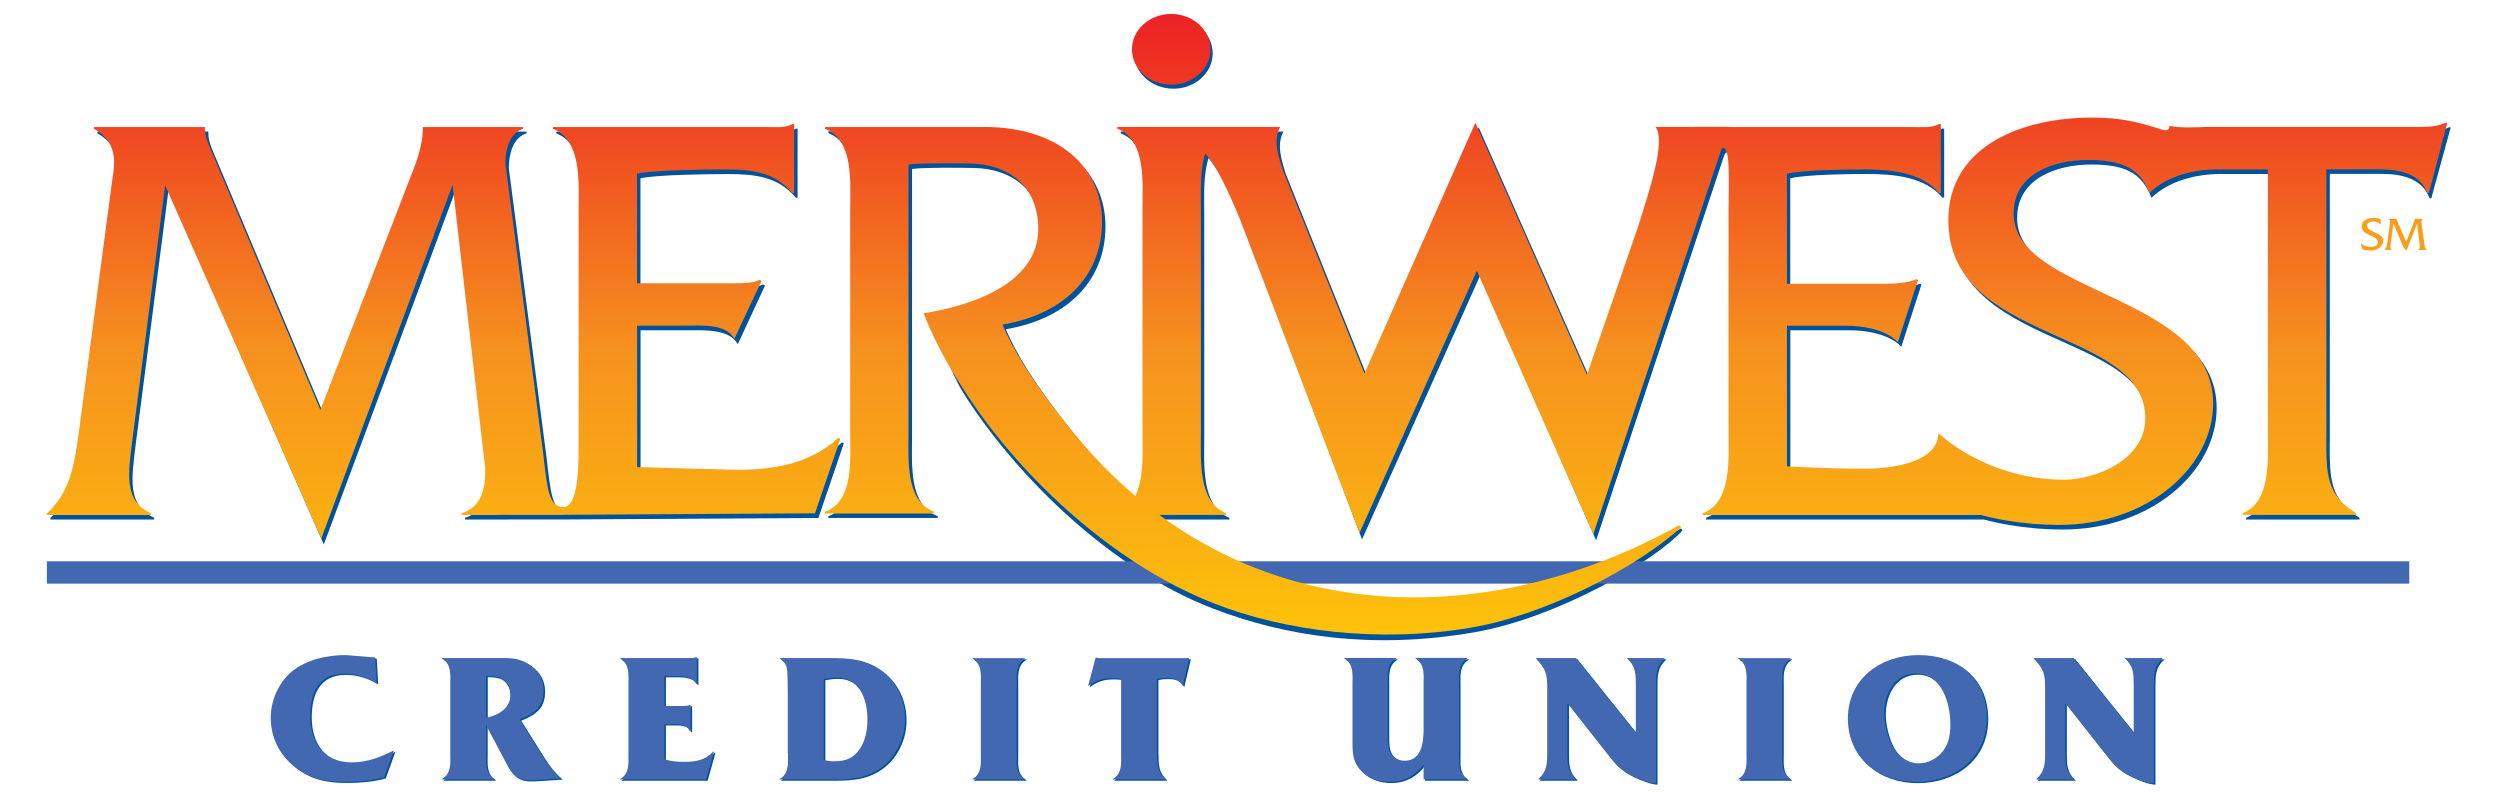 <?xml version="1.0" encoding="utf-8"?>
<!-- Generator: Adobe Illustrator 23.0.1, SVG Export Plug-In . SVG Version: 6.00 Build 0)  -->
<svg version="1.1" id="Layer_1" xmlns="http://www.w3.org/2000/svg" xmlns:xlink="http://www.w3.org/1999/xlink" x="0px" y="0px"
	 viewBox="0 0 270 87" style="enable-background:new 0 0 270 87;" xml:space="preserve">
<style type="text/css">
	.st0{display:none;}
	.st1{display:inline;}
	.st2{fill-rule:evenodd;clip-rule:evenodd;fill:#4167B0;}
	.st3{fill-rule:evenodd;clip-rule:evenodd;fill:#F26739;}
	.st4{filter:url(#Adobe_OpacityMaskFilter);}
	.st5{fill-rule:evenodd;clip-rule:evenodd;fill:#FFFFFF;}
	.st6{mask:url(#mask-2_1_);fill-rule:evenodd;clip-rule:evenodd;fill:#F26739;}
	.st7{fill:#00529B;}
	.st8{fill:#4168B0;}
	.st9{fill:url(#SVGID_1_);}
	.st10{fill:#F89E1C;}
</style>
<title>Meriwest Logo</title>
<desc>Created with Sketch.</desc>
<g id="Symbols" class="st0">
	<g id="desktop-header" transform="translate(-200, -16)" class="st1">
		<g id="header">
			<g id="meriwest-logo" transform="translate(200, 16.438)">
				<path id="Fill-1" class="st2" d="M40.5,75.29c-1.07-0.68-2.33-1.08-3.64-1.08c-2.99,0-3.83,2.28-3.83,4.79
					c0,2.87,1.46,5.19,4.71,5.19c1.7,0,3.25-0.6,4.71-1.35l-1.09,3.03c-1.41,0.37-2.88,0.5-4.33,0.5c-2.22,0-4.1-0.35-5.85-1.79
					c-1.67-1.35-2.57-3.3-2.57-5.42c0-1.91,0.85-3.92,2.37-5.21c1.66-1.35,3.94-1.85,6.08-1.85l3.29,0.27L40.5,75.29z"/>
				<path id="Fill-3" class="st2" d="M52.8,80l2.53,4.78c0.76,1.29,1.46,1.47,2.92,1.39l3.01-0.19c-0.87-0.68-1.5-1.56-2.09-2.49
					l-2.6-4.13c1.86-0.75,2.69-1.55,2.69-3.28c0-1.39-0.75-2.49-2.03-3.16c-0.98-0.5-1.85-0.48-2.92-0.48l-6.45,0v0.06
					c1.07,0.64,0.91,1.83,0.91,2.9v7.73c0,1.08,0.15,2.26-0.91,2.9v0.06h5.86v-0.06c-1.07-0.64-0.91-1.83-0.91-2.9V80z M53.02,74.46
					c0.43,0,1.18,0.04,1.55,0.29c0.59,0.4,0.93,0.83,0.97,1.8c0.05,1.5-1.39,2.38-2.74,2.6v-4.69H53.02z"/>
				<path id="Fill-5" class="st2" d="M72.85,83.81c0.71,0.27,1.52,0.31,2.29,0.31c1.22,0,2.35-0.18,3.18-1.14h0.1l-0.87,3.14H67.9
					v-0.06c1.06-0.64,0.91-1.81,0.91-2.89V75.4c0-1.08,0.15-2.26-0.91-2.88v-0.06h7.63c0.32,0,0.68,0,0.91-0.1h0.07v3.01h-0.07
					c-0.59-0.98-1.83-0.87-2.9-0.87h-0.7v3.37h2.02c0.3,0,0.61-0.02,0.81-0.1h0.11v2.91h-0.11c-0.3-0.83-1.31-0.75-2.12-0.75h-0.71
					V83.81z"/>
				<path id="Fill-7" class="st2" d="M86.76,83.14c0,1.08,0.15,2.26-0.91,2.9v0.06h4.91c2.44,0,4.62,0.1,6.6-1.41
					c1.68-1.26,2.57-3.34,2.57-5.35c0-2.24-0.98-4.38-2.94-5.69c-1.96-1.31-4.16-1.2-6.52-1.2h-4.62v0.06
					c0.4,0.19,0.72,0.64,0.81,1.06c0.1,0.6,0.1,2.49,0.1,3.2V83.14z M90.79,74.79c0.48-0.08,0.96-0.15,1.44-0.15
					c2.68,0,3.47,2.55,3.47,4.69c0,1.1-0.18,2.22-0.77,3.17c-0.72,1.14-1.59,1.54-2.96,1.54c-0.4,0-0.79-0.05-1.18-0.17V74.79z"/>
				<path id="Fill-9" class="st2" d="M112.48,83.17c0,1.08-0.15,2.24,0.91,2.88v0.06h-5.86v-0.06c1.07-0.64,0.91-1.8,0.91-2.88
					v-7.75c0-1.08,0.16-2.26-0.91-2.9v-0.06h5.86v0.06c-1.07,0.65-0.91,1.83-0.91,2.9V83.17z"/>
				<path id="Fill-11" class="st2" d="M128.26,83.1c0,1.18,0.02,2.12,0.96,2.95v0.06h-5.91v-0.06c1.07-0.64,0.92-1.83,0.92-2.9V74.8
					c-0.38-0.08-0.7-0.08-1.1-0.08c-1,0-1.63,0.23-2.46,0.77l-0.15,0.1l0.85-3.2l0.42,0.06h10.11l-0.73,3.13
					c-0.33-0.71-1-0.91-1.79-0.91c-0.39,0-0.74,0.02-1.11,0.12V83.1z"/>
				<path id="Fill-13" class="st2" d="M158.25,84.42c-0.85,1.19-2.18,1.96-3.79,1.96c-1.18,0-2.33-0.35-3.18-1.18
					c-0.96-0.96-1.02-1.97-1.02-3.24v-6.54c0-1.08,0.15-2.26-0.91-2.9v-0.06h5.8v0.06c-1.07,0.64-0.91,1.83-0.91,2.9v5.67
					c0,0.81-0.05,1.6,0.48,2.28c0.33,0.41,0.87,0.64,1.41,0.64c1.99,0,2.14-2.22,2.14-3.61v-4.98c0-1.08,0.15-2.26-0.92-2.9v-0.06
					h5.83v0.06c-1.07,0.64-0.92,1.83-0.92,2.9v7.73c0,1.08-0.15,2.26,0.92,2.9v0.06h-4.91V84.42z"/>
				<path id="Fill-15" class="st2" d="M184.39,86.55c-0.76,0-1.96-0.52-2.62-0.83c-1.61-0.77-2.03-1.47-3.1-2.8l-4.19-5.32h-0.07
					v5.48c0,1.2,0.02,2.12,0.96,2.97v0.06h-4.21v-0.06c0.96-0.85,0.98-1.76,0.98-2.97v-7.16c0-1.6-0.09-2.16-1.27-3.4v-0.06h4.54
					v0.06l6.69,8.34v-5.38c0-1.2-0.02-2.12-0.96-2.97v-0.06h4.18v0.06c-0.94,0.85-0.96,1.76-0.96,2.97V86.55z"/>
				<path id="Fill-17" class="st2" d="M198.6,83.16c0,1.08-0.16,2.24,0.91,2.89v0.06h-5.86v-0.06c1.07-0.64,0.91-1.81,0.91-2.89
					v-7.74c0-1.08,0.15-2.26-0.91-2.9v-0.06h5.86v0.06c-1.07,0.64-0.91,1.83-0.91,2.9V83.16z"/>
				<path id="Fill-19" class="st2" d="M205.97,79.24c0,4.38,3.36,7.14,7.68,7.14c4.29,0,7.94-2.64,7.94-7.16
					c0-4.57-3.25-7.1-7.68-7.1C209.62,72.12,205.97,74.82,205.97,79.24 M210.07,78.68c0-2.14,1.1-4.48,3.59-4.48
					c2.9,0,3.84,3.38,3.84,5.75c0,1.02-0.15,2.08-0.78,2.91c-0.68,0.89-1.69,1.45-2.81,1.45c-1.21,0-2.26-0.79-2.85-1.78
					C210.47,81.48,210.07,79.88,210.07,78.68"/>
				<path id="Fill-21" class="st2" d="M240.38,86.55c-0.76,0-1.96-0.52-2.62-0.83c-1.62-0.77-2.03-1.47-3.1-2.8l-4.18-5.32h-0.07
					v5.48c0,1.2,0.02,2.12,0.96,2.97v0.06h-4.21v-0.06c0.96-0.85,0.98-1.76,0.98-2.97v-7.16c0-1.6-0.09-2.16-1.26-3.4v-0.06h4.53
					v0.06l6.69,8.34v-5.38c0-1.2-0.02-2.12-0.96-2.97v-0.06h4.19v0.06c-0.94,0.85-0.96,1.76-0.96,2.97V86.55z"/>
				<path id="Fill-23" class="st2" d="M138.69,61.56c4.75,1.58,9.8,2.39,15.09,2.39h0c5.29,0,10.67-0.82,15.97-2.39"/>
				<path id="Fill-25" class="st2" d="M2.11,61.56v2.51h120.92c-1.28-0.77-2.55-1.61-3.81-2.51H2.11z"/>
				<path id="Fill-27" class="st2" d="M267.83,61.56h-86.17c-1.2,0.84-2.53,1.69-3.95,2.51h90.12V61.56z"/>
				<path id="Fill-29" class="st3" d="M256.36,47.73c0,3.78-0.07,6.37,3.35,8.42v0.2h-12.76v-0.2c3.22-1.26,2.83-6.1,2.83-9.09
					V17.49h-5.67c-2.77,0-5.66,0.73-7.66,2.65c0,0,1.31-5.52,1.45-7.13c0.91,0.29,0.8-0.45,0.8-0.45c0.77,0.33,4.06,0.15,4.06,0.15
					h24.02c1.1,0,2.12-0.06,2.96-0.46h0.19l-2.06,7.89h-0.2c-0.84-2.32-3.41-2.65-5.54-2.65h-5.8V47.73z"/>
				<path id="Fill-31" class="st3" d="M195.69,50.87c0,0,4.16,0.27,8.81,0.27c3.09,0,8.12-0.71,8.23-3.93l5.78,9.14h-32.28v-0.2
					c3.29-1.19,2.9-6.1,2.9-9.09v-25c0-3.05,0.26-6.97-0.6-7l-2.3-2.35h23.55c1.1,0,2.19,0.13,3.03-0.33h0.19v7.76h-0.19
					c-2-2.39-5.6-2.65-8.56-2.65c-2.25,0-6.49,0.07-8.55,0.46v12.4h11.08c1.03,0,2.7-0.13,3.48-0.52l0.2,0.1l-2.27,7
					c0,0-1.39-1.85-5.93-1.86h-6.56V50.87z"/>
				<g id="Group-35" transform="translate(0, 12.699)">
					<g id="Clip-34">
					</g>
					<defs>
						<filter id="Adobe_OpacityMaskFilter" filterUnits="userSpaceOnUse" x="0" y="0.01" width="58.12" height="46.28">
							<feColorMatrix  type="matrix" values="1 0 0 0 0  0 1 0 0 0  0 0 1 0 0  0 0 0 1 0"/>
						</filter>
					</defs>
					<mask maskUnits="userSpaceOnUse" x="0" y="0.01" width="58.12" height="46.28" id="mask-2_1_">
						<g class="st4">
							<polygon id="path-1_1_" class="st5" points="0,0.01 58.12,0.01 58.12,46.29 0,46.29 							"/>
						</g>
					</mask>
					<path id="Fill-33" class="st6" d="M58.12,43.64l-11.48,0.01v-0.2c2.25-0.73,2.64-2.72,2.64-4.97L45.61,6.51L30.84,46.29
						L13.29,6.58L9.61,35.09c-0.51,4.05-0.97,6.97,2.06,8.36v0.2H0v-0.2c2.71-2.45,3.09-5.71,3.61-9.29L7.28,6.38
						c0.26-1.86,0.97-4.51-2-6.17v-0.2h12.48v0.2c-0.01,0.94,0.48,1.93,0.87,2.86l12.11,28.76L41.43,4.19
						c0.51-1.39,0.83-2.79,0.84-4.18l0.12,0h11.14v0.2c-1.54,0.47-1.99,2.39-1.99,3.92l4.25,32.55c0.46,4.09,0.62,6,2.26,6.1"/>
				</g>
				<path id="Fill-36" class="st3" d="M58.04,55.48c1.89,0.01,1.76-5.43,1.76-8.42v-25c0-3.05,0.39-7.89-2.9-9.15v-0.2H80.8
					c1.1,0,2.19,0.13,3.03-0.33h0.2v7.76h-0.2c-2-2.39-4.64-2.65-7.6-2.65c-2.25,0-7.81,0.07-9.87,0.46v12.34h10.96
					c1.03,0,2.06,0,2.83-0.4l0.2,0.16l-3.05,6.49c-0.94-1.73-3.64-1.48-5.64-1.48h-5.31v15.91l10.75,0.29
					c4.7,0.08,8.69-0.68,11.92-3.6l0.19,0.13l-2.85,8.38l-28.26,0.17"/>
				<path id="Fill-38" class="st3" d="M236.46,20.12c-1.13-2.94-3.35-3.7-6.95-3.7c-3.67,0-8.31,1.46-8.31,6.03
					c0,9.09,22.44,9.08,22.44,21.35c0,7.1-7.27,13.67-17.32,13.67c-3.93,0-8.08-0.66-11.75-2.05l-1.87-8.3
					c3.8,3.38,9.08,5.25,14.1,5.25c3.67,0,9.21-2.26,9.21-6.9c0-10.34-22.16-8.23-22.16-22.29c0-8.36,8.31-11.54,16.16-11.54
					c3.22,0,5.1,0.47,8.19,1.46L236.46,20.12z"/>
				<path id="Fill-40" class="st3" d="M147.62,58.36l-13.44-35.24c-3.09-7.46-4.1-7.96-7.32-10.21v-0.2h11.83
					c-0.87,1.52-0.12,3.51,0.26,4.78l9.22,22.96l12.48-28.21L173.2,40.6l5.78-16.75c1.16-3.78,3.16-9.51,1.93-11.14l8.22-0.01
					l-0.56,2.35c-0.05,0-0.19-0.03-0.32,0.35c-0.13,0.37-14.34,43.1-14.34,43.1l-13.1-29.63L147.62,58.36z"/>
				<path id="Fill-42" class="st3" d="M126.43,0c-2.44,0-4.42,1.78-4.42,3.98c0,2.2,1.98,3.98,4.42,3.98c2.44,0,4.43-1.78,4.43-3.98
					C130.86,1.78,128.88,0,126.43,0"/>
				<path id="Fill-44" class="st3" d="M262.62,23.69c-0.2-0.21-0.54-0.33-0.83-0.33c-0.3,0-0.69,0.12-0.69,0.48
					c0,0.72,1.83,0.71,1.83,1.69c0,0.57-0.6,1.1-1.42,1.1c-0.33,0-0.65-0.05-0.95-0.16l-0.15-0.66c0.31,0.27,0.74,0.44,1.16,0.44
					c0.3,0,0.76-0.18,0.76-0.55c0-0.83-1.82-0.68-1.82-1.8c0-0.67,0.68-0.92,1.33-0.92c0.27,0,0.53,0.04,0.79,0.12V23.69z"/>
				<path id="Fill-46" class="st3" d="M266.38,23.4c0.04-0.11,0.08-0.22,0.08-0.33v-0.01h0.91v0.02c-0.13,0.04-0.16,0.19-0.16,0.31
					l0.35,2.6c0.03,0.25,0.06,0.39,0.27,0.54v0.01h-1.02v-0.01c0.19-0.06,0.22-0.22,0.22-0.4l-0.3-2.56l-1.19,3.04
					c-0.26-0.2-0.34-0.35-0.47-0.64l-1.01-2.39l-0.3,2.28c-0.04,0.32-0.08,0.56,0.17,0.67v0.01h-0.87v-0.01
					c0.22-0.2,0.26-0.46,0.3-0.74l0.3-2.23c0.02-0.15,0.07-0.36-0.17-0.49v-0.02h0.92v0.01c0,0.08,0.04,0.16,0.08,0.24l1,2.34
					L266.38,23.4z"/>
				<path id="Fill-48" class="st3" d="M105.33,12.71c8.63,0,13.33,4.64,13.33,10.68c0,5.84-3.97,10.33-11.21,11.56
					c1.08,2.49,2.98,5.95,7.64,11.74c18.69,23.23,46.88,22.86,68.41,10.85c0,0,0.16,0.04,0.28,0.21
					c-4.84,4.41-15.05,9.82-23.61,11.28c-10.38,1.77-20.99,0.41-28.98-2.74c-11.99-4.72-22.45-15.09-28.16-24.12
					c-0.9-1.42-1.56-2.46-2.39-4.03c-1.53-2.91-2.05-4.48-2.05-4.48c5.15-0.8,12.89-3.25,12.89-9.48c0-4.78-3.28-7.3-7.71-7.36
					c-1.48-0.02-5.36-0.09-6.88,0.12v30.12c0,3.05-0.39,7.74,2.9,8.93v0.2H87.5v-0.2c3.29-1.19,2.83-5.95,2.83-8.93v-25
					c0-3.05,0.45-7.89-2.83-9.15v-0.2H105.33z"/>
				<path id="Fill-50" class="st3" d="M123.21,22.06v25c0,1.55,0.1,3.63-0.25,5.43c1.62,1.41,3.31,2.7,5.06,3.86h4.59v-0.2
					c-3.22-1.26-2.83-6.1-2.83-9.09v-25c0-2.98-0.39-7.89,2.83-9.15v-0.2h-12.24v0.2C123.66,14.17,123.21,19.01,123.21,22.06"/>
			</g>
		</g>
	</g>
</g>
<g>
	<path class="st7" d="M251.61,47.83c0,3.63-0.06,6.12,3.22,8.09v0.19h-12.25v-0.19c3.09-1.21,2.72-5.86,2.72-8.73v-28.4h-5.44
		c-2.66,0-5.6,0.73-7.51,2.58c0,0,1.42-5.33,1.55-6.88c0.87,0.28,0.77-0.43,0.77-0.43c0.74,0.32,3.9,0.14,3.9,0.14h23.07
		c1.05,0,2.04-0.06,2.85-0.45h0.19l-2.1,7.67h-0.19c-0.8-2.23-3.15-2.64-5.2-2.64h-5.57V47.83z M193.35,50.85c0,0,4,0.26,8.45,0.26
		c2.97,0,7.8-0.68,7.9-3.78l5.56,8.78h-31v-0.19c3.15-1.15,2.78-5.86,2.78-8.73v-24c0-2.93,0.24-6.69-0.58-6.72l-2.2-2.26h22.61
		c1.05,0,2.1,0.13,2.91-0.32h0.19v7.45h-0.19c-1.92-2.29-5.37-2.55-8.22-2.55c-2.16,0-6.23,0.06-8.21,0.45v11.9H204
		c0.99,0,2.59-0.12,3.33-0.5l0.19,0.09l-2.18,6.72c0,0-1.33-1.77-5.69-1.78h-6.29V50.85z M61.25,56.1l-11.02,0.01v-0.19
		c2.16-0.7,2.54-2.61,2.54-4.78l-3.53-30.69L34.97,58.8L18.2,20.51l-3.53,27.38c-0.49,3.89-0.93,6.69,1.98,8.03v0.19H5.45v-0.19
		c2.6-2.36,2.97-5.48,3.46-8.92l3.53-26.68c0.25-1.78,0.93-4.33-1.92-5.92v-0.19H22.5v0.19c0,0.9,0.46,1.85,0.84,2.74l11.63,27.62
		l10.27-26.54c0.49-1.34,0.79-2.68,0.81-4.01l0.12,0h10.7v0.19c-1.48,0.45-1.92,2.29-1.92,3.76l4.08,31.26
		c0.45,3.93,0.6,5.76,2.17,5.86 M61.18,55.28c1.82,0.01,1.68-5.22,1.68-8.08v-24c0-2.93,0.37-7.58-2.78-8.79v-0.19h22.96
		c1.05,0,2.1,0.13,2.91-0.32h0.19v7.45h-0.19c-1.92-2.29-4.45-2.55-7.3-2.55c-2.16,0-7.5,0.06-9.48,0.45v11.84H79.7
		c0.99,0,1.98,0,2.72-0.38l0.19,0.15l-2.93,6.32c-0.91-1.66-3.5-1.51-5.41-1.51h-5.09v15.28l10.32,0.28
		c4.51,0.07,8.35-0.65,11.44-3.46l0.19,0.12l-2.74,8.05L61.24,56.1 M106.59,14.21c8.29,0,12.8,4.46,12.8,10.25
		c0,5.6-3.82,9.92-10.76,11.1c1.03,2.39,2.86,5.71,7.34,11.27c17.95,22.31,44.9,21.77,65.57,10.24c0,0,0.06,0.04,0.18,0.2
		c-2.94,3.28-13.41,9.43-22.45,11.01c-11.15,1.95-20.69,0.39-28.38-2.6c-11.22-4.36-21.34-14.53-26.82-23.2
		c-0.86-1.36-1.16-2.36-1.96-3.87c-1.47-2.8-1.97-4.3-1.97-4.3c4.95-0.76,12.37-3.12,12.37-9.1c0-4.58-3.14-7.01-7.4-7.07
		c-1.42-0.02-5.15-0.08-6.61,0.11v28.92c0,2.93-0.37,7.43,2.78,8.58v0.19H89.46v-0.19c3.15-1.15,2.72-5.71,2.72-8.58v-24
		c0-2.93,0.43-7.58-2.72-8.79v-0.19H106.59z M123.75,23.19c0-2.93,0.43-7.58-2.72-8.79v-0.19h11.75v0.19
		c-3.09,1.21-2.72,5.92-2.72,8.79v24c0,2.87-0.37,7.52,2.72,8.73v0.19h-11.75v-0.19c3.09-1.15,2.72-5.86,2.72-8.73V23.19z
		 M232.35,21.35c-1.08-2.83-3.06-3.58-6.52-3.58c-3.53,0-7.98,1.4-7.98,5.79c0,8.72,21.55,8.72,21.55,20.5
		c0,6.82-6.99,13.13-16.64,13.13c-3.77,0-7.76-0.63-11.28-1.97l-1.79-7.97c3.65,3.25,8.72,5.05,13.54,5.05
		c3.53,0,8.84-2.17,8.84-6.63c0-9.93-21.27-7.91-21.27-21.4c0-8.02,7.98-11.08,15.52-11.08c3.09,0,4.9,0.45,7.87,1.4L232.35,21.35z
		 M147.1,58.26l-12.81-34.05c-2.97-7.16-3.93-7.64-7.03-9.81v-0.19h11.36c-0.83,1.46-0.12,3.37,0.25,4.58l8.85,22.05l11.98-27.09
		l12.05,27.23l5.55-16.08c1.11-3.63,3.03-9.13,1.86-10.69l7.9-0.01l-0.54,2.26c-0.04,0.01-0.18-0.03-0.31,0.33
		c-0.12,0.35-13.83,41.57-13.83,41.57l-12.51-28.64L147.1,58.26z M126.73,1.94c-2.34,0-4.24,1.71-4.24,3.82s1.9,3.82,4.24,3.82
		c2.34,0,4.24-1.71,4.24-3.82S129.07,1.94,126.73,1.94z"/>
	<rect x="5.06" y="60.62" class="st8" width="255.14" height="2.41"/>
	<g>
		<g>
			<path class="st7" d="M40.85,73.93c-1.03-0.66-2.24-1.04-3.5-1.04c-2.87,0-3.68,2.19-3.68,4.6c0,2.75,1.4,4.98,4.52,4.98
				c1.63,0,3.12-0.58,4.52-1.3l-1.05,2.91c-1.36,0.36-2.76,0.48-4.17,0.48c-2.13,0-3.94-0.34-5.61-1.71
				c-1.61-1.3-2.47-3.17-2.47-5.2c0-1.83,0.82-3.77,2.28-5c1.59-1.3,3.79-1.77,5.84-1.77l3.16,0.26L40.85,73.93z"/>
			<path class="st7" d="M52.88,73.14c0.42,0,1.07,0.07,1.43,0.31c0.57,0.38,0.84,1.06,0.84,1.69c0,1.26-1.18,2.28-2.47,2.5v-4.5
				H52.88z M52.67,78.48l2.43,4.56c0.73,1.24,1.4,1.42,2.8,1.34l2.89-0.18c-0.84-0.66-1.44-1.5-2.01-2.39l-2.49-3.97
				c1.79-0.72,2.58-1.49,2.58-3.15c0-1.34-0.72-2.39-1.95-3.03c-0.94-0.48-1.78-0.46-2.8-0.46h-6.2v0.06
				c1.03,0.62,0.88,1.75,0.88,2.79v7.42c0,1.04,0.15,2.17-0.88,2.79v0.06h5.63v-0.06c-1.03-0.62-0.88-1.75-0.88-2.79V78.48z"/>
			<path class="st7" d="M71.91,82.11c0.69,0.26,1.46,0.3,2.2,0.3c1.17,0,2.26-0.18,3.06-1.1h0.1l-0.84,3.01h-9.27v-0.06
				c1.03-0.62,0.88-1.73,0.88-2.77v-7.45c0-1.04,0.15-2.17-0.88-2.77V71.2h7.33c0.31,0,0.65,0,0.88-0.1h0.06v2.89h-0.06
				c-0.57-0.94-1.76-0.84-2.78-0.84h-0.67v3.23h1.95c0.29,0,0.59-0.02,0.77-0.1h0.11v2.79h-0.11c-0.29-0.8-1.26-0.72-2.03-0.72
				h-0.69V82.11z"/>
		</g>
		<path class="st7" d="M89.14,73.46c0.46-0.08,0.92-0.14,1.38-0.14c2.57,0,3.33,2.45,3.33,4.5c0,1.06-0.17,2.13-0.73,3.05
			c-0.69,1.1-1.53,1.48-2.85,1.48c-0.38,0-0.75-0.04-1.13-0.16V73.46z M85.27,81.47c0,1.04,0.15,2.17-0.88,2.79v0.06h4.71
			c2.34,0,4.44,0.1,6.34-1.36c1.61-1.22,2.47-3.21,2.47-5.14c0-2.15-0.94-4.21-2.83-5.46c-1.88-1.25-4-1.16-6.26-1.16h-4.44v0.06
			c0.38,0.18,0.69,0.62,0.77,1.02c0.1,0.58,0.1,2.39,0.1,3.07V81.47z"/>
		<g>
			<path class="st7" d="M109.97,81.49c0,1.04-0.15,2.15,0.88,2.77v0.06h-5.63v-0.06c1.03-0.62,0.88-1.73,0.88-2.77v-7.43
				c0-1.04,0.15-2.17-0.88-2.79v-0.06h5.63v0.06c-1.03,0.62-0.88,1.75-0.88,2.79V81.49z"/>
			<path class="st7" d="M125.12,81.43c0,1.14,0.02,2.03,0.92,2.83v0.06h-5.67v-0.06c1.03-0.62,0.88-1.75,0.88-2.79v-8.01
				c-0.36-0.08-0.67-0.08-1.05-0.08c-0.96,0-1.57,0.22-2.37,0.74l-0.15,0.1l0.82-3.07l0.4,0.06h9.71l-0.71,3.01
				c-0.31-0.68-0.96-0.88-1.72-0.88c-0.38,0-0.71,0.02-1.07,0.12V81.43z"/>
		</g>
		<path class="st7" d="M153.91,82.7c-0.82,1.14-2.09,1.87-3.64,1.87c-1.13,0-2.24-0.34-3.06-1.14c-0.92-0.92-0.98-1.89-0.98-3.11
			v-6.28c0-1.04,0.15-2.17-0.88-2.79V71.2h5.57v0.06c-1.02,0.62-0.88,1.75-0.88,2.79v5.44c0,0.78-0.04,1.54,0.46,2.19
			c0.31,0.4,0.84,0.62,1.36,0.62c1.9,0,2.05-2.13,2.05-3.47v-4.79c0-1.04,0.15-2.17-0.88-2.79V71.2h5.59v0.06
			c-1.03,0.62-0.88,1.75-0.88,2.79v7.42c0,1.04-0.15,2.17,0.88,2.79v0.06h-4.71V82.7z"/>
		<path class="st7" d="M179.01,84.74c-0.73,0-1.88-0.5-2.51-0.8c-1.55-0.74-1.95-1.42-2.97-2.69l-4.02-5.1h-0.06v5.26
			c0,1.16,0.02,2.03,0.92,2.85v0.06h-4.04v-0.06c0.92-0.82,0.94-1.69,0.94-2.85v-6.88c0-1.54-0.08-2.07-1.21-3.27V71.2h4.35v0.06
			l6.42,8.01v-5.16c0-1.16-0.02-2.03-0.92-2.85V71.2h4.02v0.06c-0.9,0.82-0.92,1.7-0.92,2.85V84.74z"/>
		<path class="st7" d="M192.65,81.49c0,1.04-0.15,2.15,0.88,2.77v0.06h-5.63v-0.06c1.03-0.62,0.88-1.73,0.88-2.77v-7.43
			c0-1.04,0.15-2.17-0.88-2.79V71.2h5.63v0.06c-1.03,0.62-0.88,1.75-0.88,2.79V81.49z"/>
		<path class="st7" d="M203.67,77.18c0-2.05,1.05-4.31,3.45-4.31c2.78,0,3.69,3.25,3.69,5.52c0,0.98-0.14,1.99-0.75,2.79
			c-0.65,0.86-1.62,1.39-2.7,1.39c-1.16,0-2.17-0.76-2.74-1.71C204.05,79.88,203.67,78.34,203.67,77.18z M199.73,77.72
			c0,4.21,3.22,6.86,7.38,6.86c4.12,0,7.62-2.53,7.62-6.88c0-4.39-3.12-6.82-7.38-6.82C203.24,70.88,199.73,73.48,199.73,77.72z"/>
		<path class="st7" d="M232.78,84.74c-0.73,0-1.88-0.5-2.51-0.8c-1.55-0.74-1.95-1.42-2.97-2.69l-4.02-5.1h-0.06v5.26
			c0,1.16,0.02,2.03,0.92,2.85v0.06h-4.04v-0.06c0.92-0.82,0.94-1.69,0.94-2.85v-6.88c0-1.54-0.08-2.07-1.21-3.27V71.2h4.35v0.06
			l6.43,8.01v-5.16c0-1.16-0.02-2.03-0.92-2.85V71.2h4.02v0.06c-0.9,0.82-0.92,1.7-0.92,2.85V84.74z"/>
	</g>
	<g>
		<g>
			<path class="st8" d="M40.68,73.8c-1.03-0.66-2.24-1.04-3.5-1.04c-2.87,0-3.68,2.19-3.68,4.6c0,2.75,1.4,4.98,4.52,4.98
				c1.63,0,3.12-0.58,4.52-1.3l-1.05,2.91c-1.36,0.36-2.76,0.48-4.17,0.48c-2.13,0-3.94-0.34-5.61-1.71
				c-1.61-1.3-2.47-3.17-2.47-5.2c0-1.83,0.82-3.77,2.28-5c1.59-1.3,3.79-1.77,5.84-1.77l3.16,0.26L40.68,73.8z"/>
			<path class="st8" d="M52.71,73.01c0.42,0,1.13,0.04,1.49,0.28c0.57,0.38,0.9,0.8,0.93,1.72c0.05,1.44-1.33,2.28-2.63,2.5v-4.5
				H52.71z M52.5,78.32l2.43,4.59c0.73,1.24,1.4,1.42,2.8,1.34l2.89-0.18c-0.84-0.66-1.44-1.5-2.01-2.39l-2.49-3.97
				c1.79-0.72,2.58-1.49,2.58-3.15c0-1.34-0.72-2.39-1.95-3.03c-0.94-0.48-1.78-0.46-2.8-0.46h-6.2v0.06
				c1.03,0.62,0.88,1.75,0.88,2.79v7.42c0,1.04,0.15,2.17-0.88,2.79v0.06h5.63v-0.06c-1.03-0.62-0.88-1.75-0.88-2.79V78.32z"/>
			<path class="st8" d="M71.74,81.98c0.69,0.26,1.46,0.3,2.2,0.3c1.17,0,2.26-0.18,3.06-1.1h0.1l-0.84,3.01h-9.27v-0.06
				c1.03-0.62,0.88-1.73,0.88-2.77V73.9c0-1.04,0.15-2.17-0.88-2.77v-0.06h7.33c0.31,0,0.65,0,0.88-0.1h0.06v2.89h-0.06
				c-0.57-0.94-1.76-0.84-2.78-0.84h-0.67v3.23h1.95c0.29,0,0.59-0.02,0.77-0.1h0.11v2.79h-0.11c-0.29-0.8-1.26-0.72-2.03-0.72
				h-0.69V81.98z"/>
		</g>
		<path class="st8" d="M88.97,73.33c0.46-0.08,0.92-0.14,1.38-0.14c2.57,0,3.33,2.45,3.33,4.5c0,1.06-0.17,2.13-0.73,3.05
			c-0.69,1.1-1.53,1.48-2.85,1.48c-0.38,0-0.75-0.04-1.13-0.16V73.33z M85.1,81.34c0,1.04,0.15,2.17-0.88,2.79v0.06h4.71
			c2.34,0,4.44,0.1,6.34-1.36c1.61-1.22,2.47-3.21,2.47-5.14c0-2.15-0.94-4.21-2.83-5.46c-1.88-1.25-4-1.16-6.26-1.16h-4.44v0.06
			c0.38,0.18,0.69,0.62,0.77,1.02c0.1,0.58,0.1,2.39,0.1,3.07V81.34z"/>
		<g>
			<path class="st8" d="M109.8,81.36c0,1.04-0.15,2.15,0.88,2.77v0.06h-5.63v-0.06c1.03-0.62,0.88-1.73,0.88-2.77v-7.43
				c0-1.04,0.15-2.17-0.88-2.79v-0.06h5.63v0.06c-1.03,0.62-0.88,1.75-0.88,2.79V81.36z"/>
			<path class="st8" d="M124.95,81.3c0,1.14,0.02,2.03,0.92,2.83v0.06h-5.67v-0.06c1.03-0.62,0.88-1.75,0.88-2.79v-8.01
				c-0.36-0.08-0.67-0.08-1.05-0.08c-0.96,0-1.57,0.22-2.37,0.74l-0.15,0.1l0.82-3.07l0.4,0.06h9.71l-0.71,3.01
				c-0.31-0.68-0.96-0.88-1.72-0.88c-0.38,0-0.71,0.02-1.07,0.12V81.3z"/>
		</g>
		<path class="st8" d="M153.75,82.57c-0.82,1.14-2.09,1.87-3.64,1.87c-1.13,0-2.24-0.34-3.06-1.14c-0.92-0.92-0.98-1.89-0.98-3.11
			v-6.28c0-1.04,0.15-2.17-0.88-2.79v-0.06h5.57v0.06c-1.02,0.62-0.88,1.75-0.88,2.79v5.44c0,0.78-0.04,1.54,0.46,2.19
			c0.31,0.4,0.84,0.62,1.36,0.62c1.9,0,2.05-2.13,2.05-3.47v-4.79c0-1.04,0.15-2.17-0.88-2.79v-0.06h5.59v0.06
			c-1.03,0.62-0.88,1.75-0.88,2.79v7.42c0,1.04-0.15,2.17,0.88,2.79v0.06h-4.71V82.57z"/>
		<path class="st8" d="M178.84,84.61c-0.73,0-1.88-0.5-2.51-0.8c-1.55-0.74-1.95-1.42-2.97-2.69l-4.02-5.1h-0.06v5.26
			c0,1.16,0.02,2.03,0.92,2.85v0.06h-4.04v-0.06c0.92-0.82,0.94-1.69,0.94-2.85V74.4c0-1.54-0.08-2.07-1.21-3.27v-0.06h4.35v0.06
			l6.43,8.01v-5.16c0-1.16-0.02-2.03-0.92-2.85v-0.06h4.02v0.06c-0.9,0.82-0.92,1.7-0.92,2.85V84.61z"/>
		<path class="st8" d="M192.49,81.36c0,1.04-0.15,2.15,0.88,2.77v0.06h-5.63v-0.06c1.03-0.62,0.88-1.73,0.88-2.77v-7.43
			c0-1.04,0.15-2.17-0.88-2.79v-0.06h5.63v0.06c-1.03,0.62-0.88,1.75-0.88,2.79V81.36z"/>
		<path class="st8" d="M203.5,77.05c0-2.05,1.05-4.31,3.45-4.31c2.78,0,3.69,3.25,3.69,5.52c0,0.98-0.14,1.99-0.75,2.79
			c-0.65,0.86-1.62,1.39-2.7,1.39c-1.16,0-2.17-0.76-2.74-1.71C203.88,79.75,203.5,78.21,203.5,77.05z M199.57,77.59
			c0,4.21,3.22,6.86,7.38,6.86c4.12,0,7.62-2.53,7.62-6.88c0-4.39-3.12-6.82-7.38-6.82C203.07,70.75,199.57,73.35,199.57,77.59z"/>
		<path class="st8" d="M232.61,84.61c-0.73,0-1.88-0.5-2.51-0.8c-1.55-0.74-1.95-1.42-2.97-2.69l-4.02-5.1h-0.06v5.26
			c0,1.16,0.02,2.03,0.92,2.85v0.06h-4.04v-0.06c0.92-0.82,0.94-1.69,0.94-2.85V74.4c0-1.54-0.08-2.07-1.21-3.27v-0.06h4.35v0.06
			l6.43,8.01v-5.16c0-1.16-0.02-2.03-0.92-2.85v-0.06h4.02v0.06c-0.9,0.82-0.92,1.7-0.92,2.85V84.61z"/>
	</g>
	<linearGradient id="SVGID_1_" gradientUnits="userSpaceOnUse" x1="134.686" y1="70.339" x2="134.686" y2="-0.102">
		<stop  offset="0" style="stop-color:#FFC609"/>
		<stop  offset="0.122" style="stop-color:#FCB70F"/>
		<stop  offset="0.461" style="stop-color:#F6911E"/>
		<stop  offset="1" style="stop-color:#EC1C24"/>
	</linearGradient>
	<path class="st9" d="M251.24,47.33c0,3.63-0.06,6.12,3.22,8.09v0.19h-12.25v-0.19c3.09-1.21,2.72-5.86,2.72-8.73V18.3h-5.44
		c-2.66,0-5.44,0.7-7.36,2.55c0,0,1.26-5.3,1.4-6.85c0.87,0.28,0.77-0.43,0.77-0.43c0.74,0.32,3.9,0.14,3.9,0.14h23.07
		c1.05,0,2.04-0.06,2.85-0.45h0.19l-1.98,7.58h-0.19c-0.8-2.23-3.28-2.55-5.32-2.55h-5.57V47.33z M192.99,50.36
		c0,0,4,0.26,8.45,0.26c2.97,0,7.8-0.68,7.9-3.78l5.56,8.78h-31v-0.19c3.15-1.15,2.78-5.86,2.78-8.73v-24
		c0-2.93,0.24-6.69-0.58-6.72l-2.2-2.26h22.61c1.05,0,2.1,0.13,2.91-0.32h0.19v7.45h-0.19c-1.92-2.29-5.37-2.55-8.22-2.55
		c-2.16,0-6.23,0.06-8.21,0.45v11.9h10.64c0.99,0,2.59-0.12,3.33-0.5l0.19,0.09l-2.18,6.72c0,0-1.33-1.77-5.69-1.78h-6.29V50.36z
		 M60.89,55.61l-11.02,0.01v-0.19c2.16-0.7,2.54-2.61,2.54-4.78l-3.53-30.69L34.7,58.15L17.84,20.02L14.31,47.4
		c-0.49,3.89-0.93,6.69,1.98,8.03v0.19H5.08v-0.19c2.6-2.36,2.97-5.48,3.46-8.92l3.53-26.68c0.25-1.78,0.93-4.33-1.92-5.92v-0.19
		h11.98v0.19c0,0.9,0.46,1.85,0.84,2.74L34.6,44.27l10.27-26.54c0.49-1.34,0.79-2.68,0.81-4.01l0.12,0h10.7v0.19
		c-1.48,0.45-1.92,2.29-1.92,3.76l4.08,31.26c0.45,3.93,0.6,5.76,2.17,5.85 M60.81,54.78c1.82,0.01,1.68-5.22,1.68-8.08v-24
		c0-2.93,0.37-7.58-2.78-8.79v-0.19h22.96c1.05,0,2.1,0.13,2.91-0.32h0.19v7.45h-0.19c-1.92-2.29-4.45-2.55-7.3-2.55
		c-2.16,0-7.5,0.06-9.48,0.45v11.84h10.53c0.99,0,1.98,0,2.72-0.38l0.19,0.15l-2.93,6.23c-0.91-1.66-3.5-1.42-5.41-1.42h-5.09v15.28
		l10.32,0.28c4.51,0.07,8.35-0.65,11.44-3.46l0.19,0.12l-2.74,8.05l-27.13,0.16 M106.22,13.71c8.29,0,12.8,4.46,12.8,10.25
		c0,5.6-3.82,9.92-10.76,11.1c1.03,2.39,2.86,5.71,7.34,11.27c17.94,22.31,45.01,21.95,65.69,10.42c0,0,0.15,0.04,0.27,0.2
		c-4.65,4.23-14.45,9.43-22.67,10.83c-9.96,1.7-20.15,0.39-27.83-2.63c-11.51-4.54-21.55-14.49-27.04-23.16
		c-0.86-1.36-1.5-2.36-2.29-3.86c-1.47-2.8-1.97-4.3-1.97-4.3c4.95-0.76,12.37-3.12,12.37-9.1c0-4.58-3.14-7.01-7.4-7.07
		c-1.42-0.02-5.15-0.08-6.61,0.11V46.7c0,2.93-0.37,7.43,2.78,8.57v0.19H89.1v-0.19c3.15-1.15,2.72-5.71,2.72-8.57v-24
		c0-2.93,0.43-7.58-2.72-8.79v-0.19H106.22z M123.39,22.69c0-2.93,0.43-7.58-2.72-8.79v-0.19h11.75v0.19
		c-3.09,1.21-2.72,5.92-2.72,8.79v24c0,2.87-0.37,7.52,2.72,8.73v0.19h-11.75v-0.19c3.09-1.15,2.72-5.86,2.72-8.73V22.69z
		 M232.13,20.83c-1.08-2.83-3.21-3.55-6.68-3.55c-3.53,0-7.98,1.4-7.98,5.79c0,8.72,21.55,8.72,21.55,20.5
		c0,6.82-6.99,13.12-16.64,13.12c-3.77,0-7.76-0.63-11.28-1.97l-1.79-7.96c3.65,3.25,8.72,5.05,13.54,5.05
		c3.53,0,8.84-2.17,8.84-6.63c0-9.93-21.27-7.91-21.27-21.4c0-8.02,7.98-11.08,15.52-11.08c3.09,0,4.9,0.45,7.87,1.4L232.13,20.83z
		 M146.83,57.55l-12.9-33.84c-2.96-7.16-3.93-7.64-7.02-9.81v-0.19h11.35c-0.83,1.46-0.12,3.37,0.25,4.58l8.85,22.05l11.98-27.09
		l12.05,27.23l5.55-16.08c1.11-3.63,3.03-9.13,1.86-10.69l7.9-0.01l-0.54,2.26c-0.04,0.01-0.18-0.03-0.31,0.33
		c-0.12,0.35-13.77,41.39-13.77,41.39L159.5,29.24L146.83,57.55z M126.49,1.51c-2.34,0-4.24,1.71-4.24,3.82s1.9,3.82,4.24,3.82
		c2.34,0,4.24-1.71,4.24-3.82S128.83,1.51,126.49,1.51z"/>
	<g>
		<path class="st10" d="M257.1,24.24c-0.2-0.2-0.51-0.32-0.8-0.32c-0.29,0-0.66,0.11-0.66,0.46c0,0.7,1.75,0.69,1.75,1.63
			c0,0.54-0.57,1.05-1.36,1.05c-0.31,0-0.62-0.05-0.91-0.15l-0.15-0.64c0.3,0.26,0.72,0.42,1.12,0.42c0.29,0,0.73-0.17,0.73-0.53
			c0-0.79-1.75-0.65-1.75-1.73c0-0.64,0.66-0.89,1.28-0.89c0.25,0,0.51,0.04,0.76,0.11V24.24z"/>
		<path class="st10" d="M260.71,23.96c0.04-0.11,0.08-0.21,0.08-0.32v-0.01h0.88v0.02c-0.12,0.04-0.16,0.18-0.16,0.3l0.34,2.5
			c0.03,0.24,0.06,0.38,0.26,0.52v0.02h-0.98v-0.02c0.18-0.06,0.21-0.21,0.21-0.38l-0.29-2.45l-1.14,2.92
			c-0.25-0.19-0.33-0.33-0.45-0.62l-0.97-2.3l-0.29,2.19c-0.04,0.31-0.08,0.53,0.16,0.64v0.02h-0.83v-0.02
			c0.21-0.19,0.24-0.44,0.29-0.71l0.29-2.13c0.02-0.14,0.08-0.35-0.16-0.47v-0.02h0.89v0.01c0,0.08,0.04,0.16,0.07,0.23l0.96,2.25
			L260.71,23.96z"/>
	</g>
</g>
</svg>
